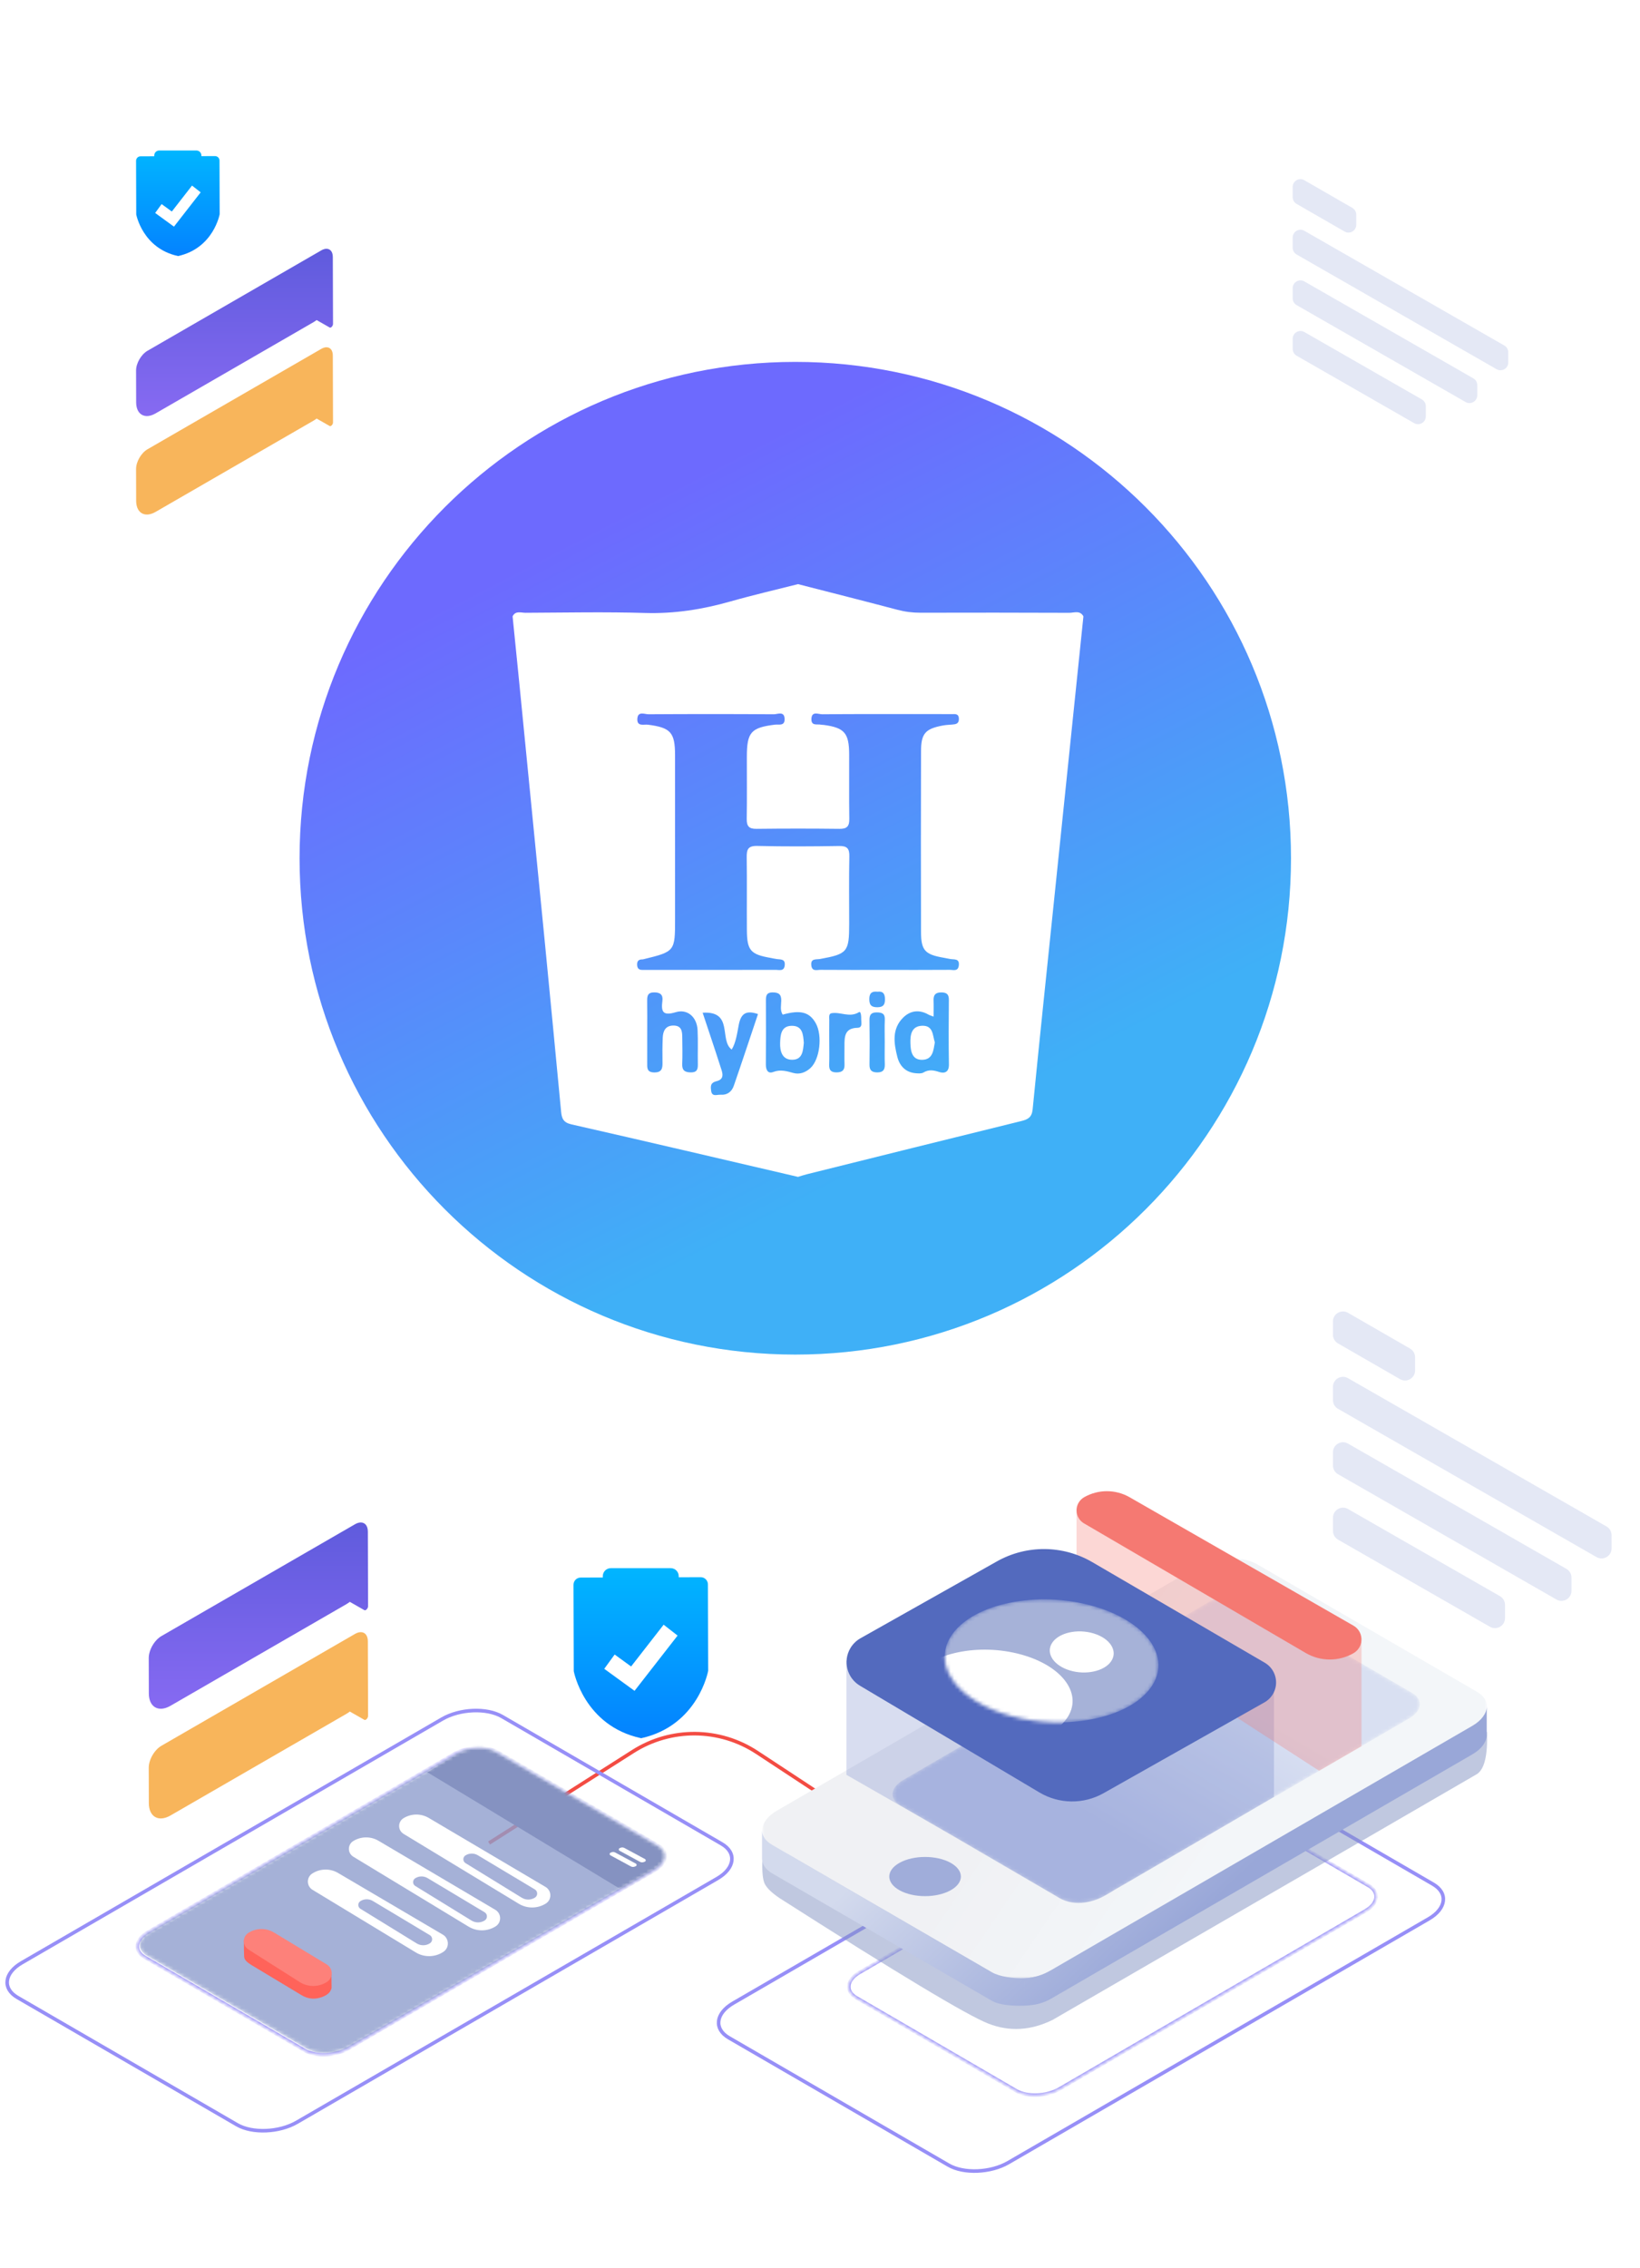 <svg width="458" height="633" viewBox="0 0 458 633" fill="none" xmlns="http://www.w3.org/2000/svg">
<rect width="458" height="633" fill="white"/>
<g opacity="0.403">
<path opacity="0.403" fill-rule="evenodd" clip-rule="evenodd" d="M395.189 378.794L395.191 382.462C395.191 384.622 392.853 385.976 390.979 384.895L373.651 374.914C372.782 374.412 372.245 373.485 372.245 372.48L372.244 368.813C372.244 366.651 374.583 365.3 376.455 366.379L393.783 376.361C394.653 376.862 395.189 377.791 395.189 378.794Z" fill="#5B72C6"/>
<path opacity="0.403" fill-rule="evenodd" clip-rule="evenodd" d="M450.061 428.445L450.062 432.121C450.062 434.279 447.729 435.632 445.855 434.558L373.662 393.172C372.788 392.671 372.248 391.742 372.248 390.736L372.247 387.06C372.247 384.901 374.58 383.549 376.454 384.623L448.65 426.01C449.522 426.509 450.061 427.439 450.061 428.445Z" fill="#5B72C6"/>
<path opacity="0.403" fill-rule="evenodd" clip-rule="evenodd" d="M420.305 447.896V451.572C420.306 453.73 417.972 455.083 416.1 454.009L373.67 429.686C372.797 429.185 372.257 428.256 372.257 427.25V423.574C372.256 421.416 374.589 420.063 376.462 421.136L418.893 445.461C419.766 445.96 420.304 446.891 420.305 447.896Z" fill="#5B72C6"/>
<path opacity="0.403" fill-rule="evenodd" clip-rule="evenodd" d="M438.87 440.285L438.872 443.961C438.872 446.119 436.539 447.472 434.665 446.397L373.665 411.429C372.792 410.928 372.254 409.999 372.254 408.993L372.253 405.317C372.253 403.159 374.586 401.806 376.458 402.88L437.46 437.849C438.331 438.349 438.87 439.279 438.87 440.285Z" fill="#5B72C6"/>
</g>
<path fill-rule="evenodd" clip-rule="evenodd" d="M264.884 604.241L203.555 568.706C199.293 566.237 199.833 561.883 204.754 559.032L322.179 490.995C327.101 488.144 334.614 487.831 338.877 490.3L400.205 525.835C404.466 528.304 403.927 532.657 399.006 535.509L281.581 603.547C276.66 606.398 269.147 606.711 264.884 604.241Z" stroke="#978FF7"/>
<mask id="mask0" mask-type="alpha" maskUnits="userSpaceOnUse" x="237" y="499" width="148" height="86">
<path d="M283.757 583.489L239.134 557.535C236.033 555.732 236.426 552.552 240.006 550.469L325.445 500.777C329.025 498.695 334.492 498.466 337.593 500.27L382.216 526.224C385.316 528.027 384.924 531.206 381.344 533.289L295.905 582.982C292.325 585.064 286.858 585.293 283.757 583.489Z" fill="white"/>
</mask>
<g mask="url(#mask0)">
<path d="M283.757 583.489L239.134 557.535C236.033 555.732 236.426 552.552 240.006 550.469L325.445 500.777C329.025 498.695 334.492 498.466 337.593 500.27L382.216 526.224C385.316 528.027 384.924 531.206 381.344 533.289L295.905 582.982C292.325 585.064 286.858 585.293 283.757 583.489Z" stroke="#978FF7"/>
<path fill-rule="evenodd" clip-rule="evenodd" d="M239.368 580.723L239.368 580.723C243.081 582.753 249.183 582.753 252.897 580.723C256.36 578.83 256.36 576.004 252.897 574.11C249.183 572.079 243.081 572.079 239.368 574.11C235.905 576.004 235.905 578.83 239.368 580.723Z" stroke="#978FF7"/>
</g>
<path d="M136.58 514.353L176.781 488.805C187.371 482.076 200.922 482.182 211.405 489.076L240.588 508.269" stroke="#F34C43"/>
<g filter="url(#filter0_f)">
<path fill-rule="evenodd" clip-rule="evenodd" d="M415.266 483.344C415.512 490.066 414.5 494.035 412.23 495.252C409.314 496.971 369.894 519.791 293.968 563.711C287.886 566.705 281.898 567.05 276.003 564.747C270.108 562.444 250.666 550.765 217.676 529.711C215.518 528.24 214.149 526.918 213.571 525.745C212.993 524.571 212.775 522.25 212.917 518.779L400.558 483.685L415.266 483.344Z" fill="#8292C2" fill-opacity="0.5"/>
</g>
<path fill-rule="evenodd" clip-rule="evenodd" d="M170.572 437.646C169.338 437.646 168.34 438.645 168.34 439.878V440.249L162.163 440.268C161.052 440.271 160.155 441.175 160.158 442.286L160.232 466.391C160.232 466.391 163.067 481.678 179.061 485.105C195.033 481.579 197.774 466.276 197.774 466.276L197.7 442.17C197.696 441.06 196.793 440.162 195.684 440.165L189.544 440.184V439.878C189.544 438.645 188.546 437.646 187.312 437.646H170.572Z" fill="url(#paint0_linear)"/>
<path fill-rule="evenodd" clip-rule="evenodd" d="M177.207 471.883L168.749 465.738L171.652 461.744L176.247 465.083L185.332 453.424L189.226 456.459L177.207 471.883Z" fill="white"/>
<path fill-rule="evenodd" clip-rule="evenodd" d="M99.149 455.993L45.097 487.202C43.123 488.341 41.531 491.095 41.54 493.364L41.567 503.223C41.577 507.045 44.286 508.588 47.611 506.668L65.431 496.381L78.198 489.008L96.755 478.296C97.075 478.112 97.386 477.893 97.69 477.658L101.753 479.973C101.876 480.044 102.027 480.019 102.177 479.933C102.489 479.754 102.791 479.301 102.79 478.88L102.76 467.894L102.757 467.119L102.73 458.035C102.725 456.428 101.923 455.502 100.755 455.502C100.271 455.502 99.727 455.66 99.149 455.993Z" fill="#F8B55B"/>
<path fill-rule="evenodd" clip-rule="evenodd" d="M99.148 425.383L45.097 456.589C43.123 457.73 41.531 460.482 41.54 462.751L41.566 472.612C41.577 476.433 44.286 477.976 47.611 476.057L65.43 465.769L78.198 458.398L96.754 447.684C97.075 447.499 97.386 447.28 97.689 447.046L101.753 449.361C101.875 449.433 102.027 449.409 102.176 449.322C102.489 449.141 102.791 448.689 102.79 448.268L102.759 437.284L102.757 436.509L102.73 427.422C102.725 425.816 101.923 424.892 100.754 424.892C100.272 424.892 99.726 425.05 99.148 425.383Z" fill="url(#paint1_linear)"/>
<path fill-rule="evenodd" clip-rule="evenodd" d="M66.204 592.982L4.875 557.447C0.613 554.978 1.153 550.624 6.074 547.773L123.499 479.736C128.421 476.885 135.934 476.572 140.197 479.041L201.525 514.577C205.786 517.045 205.247 521.398 200.326 524.251L82.901 592.288C77.98 595.139 70.467 595.452 66.204 592.982Z" stroke="#978FF7"/>
<mask id="mask1" mask-type="alpha" maskUnits="userSpaceOnUse" x="38" y="487" width="148" height="87">
<path d="M85.076 572.23L40.454 546.277C37.353 544.474 37.746 541.294 41.326 539.211L126.764 489.519C130.345 487.437 135.812 487.208 138.913 489.011L183.536 514.965C186.636 516.769 186.244 519.948 182.663 522.031L97.225 571.723C93.644 573.806 88.178 574.034 85.076 572.23Z" fill="white"/>
</mask>
<g mask="url(#mask1)">
<path d="M85.076 572.23L40.454 546.277C37.353 544.474 37.746 541.294 41.326 539.211L126.764 489.519C130.345 487.437 135.812 487.208 138.913 489.011L183.536 514.965C186.636 516.769 186.244 519.948 182.663 522.031L97.225 571.723C93.644 573.806 88.178 574.034 85.076 572.23Z" stroke="#978FF7"/>
<mask id="mask2" mask-type="alpha" maskUnits="userSpaceOnUse" x="38" y="487" width="149" height="87">
<path d="M85.703 571.825L41.08 545.872C37.979 544.069 38.372 540.889 41.953 538.806L127.391 489.114C130.972 487.032 136.439 486.803 139.54 488.606L184.162 514.561C187.263 516.364 186.871 519.543 183.29 521.626L97.852 571.319C94.271 573.401 88.805 573.629 85.703 571.825Z" fill="white"/>
</mask>
<g mask="url(#mask2)">
<path opacity="0.8" d="M85.703 571.825L41.08 545.872C37.979 544.069 38.372 540.889 41.953 538.806L127.391 489.114C130.972 487.032 136.439 486.803 139.54 488.606L184.162 514.561C187.263 516.364 186.871 519.543 183.29 521.626L97.852 571.319C94.271 573.401 88.805 573.629 85.703 571.825Z" fill="#8F9DCD"/>
<path fill-rule="evenodd" clip-rule="evenodd" d="M190.125 518.936L133.203 486.115L119.343 494.599L173.877 527.57L190.125 518.936Z" fill="#8592C1"/>
<path fill-rule="evenodd" clip-rule="evenodd" d="M174.385 515.735L180.124 518.828C180.32 518.933 180.394 519.179 180.288 519.375C180.241 519.462 180.163 519.529 180.07 519.563L179.759 519.676C179.416 519.8 179.037 519.771 178.717 519.598L173.019 516.507C172.822 516.4 172.749 516.154 172.856 515.956C172.901 515.874 172.973 515.809 173.06 515.774L173.3 515.676C173.653 515.533 174.05 515.555 174.385 515.735Z" fill="white"/>
<path fill-rule="evenodd" clip-rule="evenodd" d="M171.834 517.011L177.573 520.103C177.77 520.209 177.843 520.454 177.737 520.65C177.69 520.738 177.612 520.805 177.519 520.839L177.208 520.951C176.866 521.075 176.486 521.047 176.166 520.873L170.468 517.782C170.271 517.676 170.198 517.429 170.305 517.232C170.35 517.149 170.422 517.085 170.509 517.049L170.75 516.952C171.102 516.809 171.5 516.83 171.834 517.011Z" fill="white"/>
</g>
<path fill-rule="evenodd" clip-rule="evenodd" d="M105.719 513.733L138.342 533.001C139.628 533.76 140.055 535.419 139.295 536.705C139.076 537.077 138.77 537.39 138.405 537.62C136.1 539.068 133.175 539.091 130.847 537.679L98.656 518.166C97.451 517.435 97.066 515.866 97.797 514.661C98.004 514.319 98.289 514.031 98.628 513.819C100.79 512.47 103.524 512.436 105.719 513.733Z" fill="white"/>
<path fill-rule="evenodd" clip-rule="evenodd" d="M94.409 522.707L123.681 539.931C125.03 540.725 125.479 542.461 124.686 543.809C124.466 544.183 124.163 544.501 123.801 544.739C121.478 546.266 118.485 546.321 116.107 544.881L87.265 527.405C86.001 526.639 85.597 524.994 86.363 523.73C86.571 523.387 86.852 523.096 87.188 522.877C89.367 521.452 92.165 521.387 94.409 522.707Z" fill="white"/>
<path fill-rule="evenodd" clip-rule="evenodd" d="M68.108 541.413C68.101 543.595 68.126 545.172 68.181 546.144C68.303 546.792 68.516 547.358 70.319 548.465C71.522 549.202 76.153 551.986 84.212 556.815C85.865 557.813 87.613 558.039 89.454 557.492C91.294 556.946 92.344 556.046 92.603 554.792L92.558 550.987L76.683 543.509L68.108 541.413Z" fill="#FF635A"/>
<path fill-rule="evenodd" clip-rule="evenodd" d="M76.526 539.332L91.255 548.238C92.611 549.058 93.046 550.823 92.226 552.179C92.004 552.545 91.704 552.857 91.346 553.092C89.032 554.614 86.041 554.639 83.702 553.155L69.362 544.06C68.086 543.25 67.707 541.559 68.517 540.283C68.726 539.953 69.004 539.671 69.331 539.458C71.506 538.036 74.303 537.987 76.526 539.332Z" fill="#FD817A"/>
<path fill-rule="evenodd" clip-rule="evenodd" d="M104.112 530.523L120.027 540.055C120.664 540.437 120.871 541.262 120.49 541.898C120.382 542.077 120.235 542.229 120.059 542.341C118.936 543.056 117.504 543.067 116.371 542.37L100.666 532.716C100.07 532.35 99.883 531.569 100.25 530.973C100.351 530.808 100.489 530.669 100.652 530.566C101.705 529.899 103.043 529.883 104.112 530.523Z" fill="#A6B1D8"/>
<path fill-rule="evenodd" clip-rule="evenodd" d="M119.417 524.146L135.333 533.678C135.969 534.059 136.176 534.884 135.795 535.521C135.688 535.7 135.54 535.851 135.364 535.964C134.242 536.678 132.81 536.69 131.677 535.993L115.971 526.339C115.375 525.972 115.189 525.192 115.555 524.595C115.657 524.431 115.794 524.292 115.957 524.188C117.01 523.522 118.348 523.505 119.417 524.146Z" fill="#A6B1D8"/>
<path fill-rule="evenodd" clip-rule="evenodd" d="M119.748 507.355L152.372 526.623C153.658 527.383 154.085 529.041 153.325 530.328C153.106 530.699 152.8 531.013 152.435 531.243C150.129 532.69 147.205 532.713 144.877 531.302L112.686 511.788C111.481 511.058 111.096 509.489 111.827 508.284C112.034 507.942 112.319 507.653 112.658 507.442C114.82 506.092 117.554 506.059 119.748 507.355Z" fill="white"/>
<path fill-rule="evenodd" clip-rule="evenodd" d="M133.448 517.769L149.363 527.301C150 527.682 150.206 528.507 149.825 529.144C149.718 529.323 149.57 529.474 149.394 529.587C148.272 530.301 146.84 530.313 145.707 529.616L130.002 519.962C129.405 519.595 129.219 518.815 129.586 518.218C129.687 518.054 129.824 517.915 129.987 517.811C131.04 517.145 132.379 517.129 133.448 517.769Z" fill="#A6B1D8"/>
<path fill-rule="evenodd" clip-rule="evenodd" d="M40.688 569.465L40.688 569.465C44.4 571.495 50.502 571.495 54.217 569.465C57.68 567.572 57.68 564.746 54.217 562.851C50.502 560.821 44.4 560.821 40.688 562.851C37.225 564.746 37.225 567.572 40.688 569.465Z" stroke="#978FF7"/>
</g>
<mask id="mask3" mask-type="alpha" maskUnits="userSpaceOnUse" x="212" y="434" width="204" height="119">
<path d="M212.892 434.902H415.292V552.21H212.892V434.902Z" fill="white"/>
</mask>
<g mask="url(#mask3)">
<path fill-rule="evenodd" clip-rule="evenodd" d="M277.096 550.543L215.767 514.998C211.505 512.528 212.045 508.173 216.966 505.321L334.392 437.263C339.313 434.411 346.827 434.098 351.089 436.568L412.417 472.114C416.679 474.584 416.14 478.938 411.218 481.791L293.793 549.849C288.872 552.701 281.359 553.014 277.096 550.543Z" fill="url(#paint2_linear)"/>
<mask id="mask4" mask-type="alpha" maskUnits="userSpaceOnUse" x="249" y="445" width="148" height="87">
<path d="M295.968 529.785L251.346 503.824C248.245 502.02 248.638 498.839 252.218 496.756L337.656 447.049C341.237 444.966 346.704 444.737 349.805 446.541L394.428 472.503C397.528 474.307 397.136 477.487 393.555 479.571L308.117 529.278C304.536 531.361 299.07 531.589 295.968 529.785Z" fill="white"/>
</mask>
<g mask="url(#mask4)">
<path d="M295.968 529.785L251.346 503.824C248.245 502.02 248.638 498.839 252.218 496.756L337.656 447.049C341.237 444.966 346.704 444.737 349.805 446.541L394.428 472.503C397.528 474.307 397.136 477.487 393.555 479.571L308.117 529.278C304.536 531.361 299.07 531.589 295.968 529.785Z" fill="url(#paint3_linear)"/>
</g>
</g>
<path d="M286.015 557.898L286.058 552.08C289.107 551.964 291.225 551.172 293.706 549.736L411.132 481.677C413.777 480.144 415.152 478.178 415.199 476.303V483.982C415.289 485.94 413.909 488.028 411.132 489.638L293.706 557.697C291.225 559.134 289.05 559.633 286.001 559.75L286.015 557.898L286.002 559.747C283.002 559.863 279.123 559.616 277.009 558.392L215.68 522.846C213.792 521.751 212.85 520.286 212.811 518.747V510.864C212.88 512.375 213.824 513.808 215.68 514.884L277.009 550.429C279.123 551.655 283.056 552.193 286.056 552.079L286.015 557.898ZM415.199 476.303C415.201 476.235 415.201 476.167 415.199 476.1V476.303Z" fill="url(#paint4_linear)"/>
<path fill-rule="evenodd" clip-rule="evenodd" d="M251.274 527.578C247.369 525.443 247.369 521.98 251.274 519.843C255.177 517.708 261.51 517.708 265.415 519.843C269.32 521.98 269.32 525.443 265.415 527.578C261.51 529.713 255.177 529.713 251.274 527.578Z" fill="#A0ADDA"/>
<path opacity="0.23" fill-rule="evenodd" clip-rule="evenodd" d="M355.777 469.061V501.469L316.691 524.276C314.177 525.728 312.382 526.759 311.305 527.37C304.37 532.039 299.228 532 295.01 529.18C291.139 526.904 281.645 521.366 266.528 512.566L236.386 495.33V463.516L262.188 453.182L284.814 439.441L316.691 448.01L338.12 456.616L355.777 469.061Z" fill="#536ABE"/>
<path opacity="0.3" fill-rule="evenodd" clip-rule="evenodd" d="M380.222 458.148V487.347L368.391 494.189L300.64 450.39V421.976L311.021 416.987L364.988 450.39L380.222 458.148Z" fill="#F57972"/>
<path fill-rule="evenodd" clip-rule="evenodd" d="M315.481 417.859L377.994 453.701C380.112 454.916 380.845 457.618 379.63 459.737C379.24 460.417 378.676 460.982 377.995 461.372C373.86 463.746 368.771 463.726 364.653 461.321L302.736 425.149C300.724 423.974 300.045 421.39 301.221 419.378C301.595 418.737 302.132 418.207 302.776 417.84C306.716 415.597 311.548 415.604 315.481 417.859Z" fill="#F57972"/>
<path fill-rule="evenodd" clip-rule="evenodd" d="M305.026 435.956L353.205 464.033C356.248 465.806 357.278 469.71 355.504 472.753C354.934 473.732 354.114 474.541 353.127 475.097L308.183 500.449C302.612 503.591 295.786 503.514 290.287 500.246L240.156 470.45C236.523 468.29 235.328 463.594 237.488 459.961C238.172 458.81 239.146 457.859 240.312 457.203L278.399 435.758C286.681 431.095 296.814 431.17 305.026 435.956Z" fill="#536ABE"/>
<mask id="mask5" mask-type="alpha" maskUnits="userSpaceOnUse" x="263" y="446" width="61" height="35">
<path d="M266.006 455.992C262.829 460.381 263.242 465.223 266.508 469.467L266.494 469.487C269.546 473.467 275.102 476.926 282.507 478.939C289.91 480.954 297.832 481.159 304.709 479.853C312.03 478.49 318.166 475.426 321.344 471.035C327.505 462.525 320.106 452.246 304.835 448.095C289.563 443.943 272.169 447.48 266.006 455.992Z" fill="white"/>
</mask>
<g mask="url(#mask5)">
<path d="M266.006 455.992C262.829 460.381 263.242 465.223 266.508 469.467L266.494 469.487C269.546 473.467 275.102 476.926 282.507 478.939C289.91 480.954 297.832 481.159 304.709 479.853C312.03 478.49 318.166 475.426 321.344 471.035C327.505 462.525 320.106 452.246 304.835 448.095C289.563 443.943 272.169 447.48 266.006 455.992Z" fill="#A6B2D8"/>
<path fill-rule="evenodd" clip-rule="evenodd" d="M255.301 467.906C252.856 471.331 253.174 475.11 255.687 478.422L255.675 478.437C258.023 481.543 262.298 484.243 267.994 485.814C273.69 487.386 279.784 487.546 285.075 486.527C290.706 485.463 295.426 483.072 297.872 479.645C302.611 473.004 296.92 464.982 285.171 461.742C273.422 458.502 260.041 461.263 255.301 467.906Z" fill="white"/>
<path fill-rule="evenodd" clip-rule="evenodd" d="M293.816 458.508C292.866 459.976 292.989 461.595 293.966 463.014L293.962 463.021C294.875 464.352 296.537 465.509 298.753 466.183C300.967 466.857 303.337 466.925 305.395 466.488C307.585 466.032 309.421 465.008 310.372 463.539C312.215 460.693 310.001 457.255 305.432 455.866C300.863 454.478 295.66 455.661 293.816 458.508Z" fill="white"/>
</g>
<path d="M222.098 378.039C298.555 378.039 360.536 316.022 360.536 239.52C360.536 163.017 298.555 101 222.098 101C145.641 101 83.661 163.017 83.661 239.52C83.661 316.022 145.641 378.039 222.098 378.039Z" fill="url(#paint5_linear)"/>
<path d="M298.609 171.024C284.765 170.963 270.921 170.972 257.078 171.001C254.855 171.007 252.716 170.734 250.559 170.163C241.34 167.725 232.093 165.393 222.858 163.023C216.579 164.618 210.259 166.07 204.03 167.845C196.216 170.074 188.362 171.311 180.172 171.069C169.037 170.739 157.883 170.964 146.738 171.018C145.51 171.023 143.97 170.354 143.151 172.015C143.788 178.353 144.436 184.69 145.062 191.029C147.425 214.929 149.792 238.825 152.131 262.727C153.683 278.579 155.197 294.436 156.704 310.295C156.879 312.147 157.348 313.285 159.564 313.788C180.684 318.58 201.764 323.537 222.858 328.446C223.68 328.199 224.494 327.919 225.327 327.712C245.291 322.746 265.253 317.767 285.234 312.863C287.12 312.401 288.166 311.792 288.384 309.598C290.247 290.683 292.241 271.783 294.198 252.878C296.986 225.923 299.776 198.969 302.565 172.015C301.615 170.254 299.944 171.029 298.609 171.024ZM194.883 297.011C194.912 298.454 194.626 299.317 192.9 299.288C191.216 299.262 190.45 298.705 190.525 296.924C190.626 294.481 190.564 292.031 190.538 289.584C190.522 287.929 190.424 286.256 188.158 286.211C185.938 286.169 185.17 287.625 185.086 289.53C184.983 291.85 184.967 294.176 185.015 296.499C185.05 298.172 184.826 299.332 182.688 299.298C180.595 299.264 180.733 297.971 180.743 296.583C180.757 293.77 180.747 290.955 180.747 288.14C180.748 285.204 180.778 282.265 180.733 279.329C180.714 277.95 180.887 276.972 182.654 276.956C184.395 276.94 185.206 277.621 184.985 279.338C184.59 282.353 185.111 283.577 188.693 282.493C192.03 281.482 194.635 283.886 194.812 287.469C194.973 290.642 194.818 293.831 194.883 297.011ZM204.923 303.034C204.36 304.666 203.083 305.664 201.249 305.522C200.287 305.448 198.835 306.191 198.608 304.462C198.457 303.297 198.269 302.189 200.114 301.74C202.629 301.129 201.646 299.091 201.147 297.526C199.59 292.652 197.943 287.807 196.226 282.634C204.934 282.082 200.766 290.275 204.342 292.911C205.481 291.043 205.851 288.483 206.302 286.074C206.895 282.916 208.302 281.842 211.683 283.009C209.446 289.661 207.232 296.366 204.923 303.034ZM226.342 298.063C224.995 299.303 223.315 299.922 221.599 299.458C219.689 298.939 217.978 298.4 215.933 299.174C214.435 299.74 213.869 298.588 213.882 297.069C213.933 291.188 213.912 285.306 213.896 279.423C213.893 278.118 213.879 276.984 215.724 276.963C217.399 276.948 218.215 277.463 218.18 279.266C218.155 280.562 217.799 281.941 218.578 283.169C223.536 281.764 226.101 282.445 227.844 285.612C229.733 289.053 228.944 295.67 226.342 298.063ZM239.441 286.845C235.838 286.921 235.821 289.385 235.836 291.948C235.847 293.656 235.79 295.367 235.847 297.074C235.898 298.615 235.269 299.26 233.697 299.284C232.117 299.309 231.507 298.708 231.564 297.134C231.642 294.94 231.582 292.742 231.582 290.542C231.582 288.59 231.566 286.635 231.592 284.684C231.6 283.988 231.37 282.928 232.192 282.776C234.696 282.316 237.244 284.105 239.873 282.484C240.484 282.108 240.518 283.803 240.514 284.575C240.511 285.457 240.94 286.811 239.441 286.845ZM247.078 290.812C247.078 292.886 247.026 294.959 247.095 297.03C247.146 298.541 246.619 299.293 245.019 299.288C243.521 299.283 242.798 298.761 242.822 297.149C242.885 293.005 242.885 288.859 242.818 284.715C242.795 283.179 243.288 282.528 244.9 282.545C246.393 282.562 247.172 282.938 247.099 284.596C247.01 286.666 247.078 288.741 247.078 290.812ZM245.067 281.103C243.302 281.132 242.744 280.443 242.769 278.741C242.794 277.079 243.57 276.607 245.044 276.771C246.649 276.567 247.141 277.374 247.143 278.893C247.144 280.391 246.684 281.076 245.067 281.103ZM262.235 299.161C260.664 298.644 259.365 298.445 257.882 299.32C257.317 299.653 256.448 299.579 255.729 299.519C252.917 299.284 251.246 297.49 250.604 294.98C249.62 291.143 249.028 287.136 252.244 283.974C254.241 282.011 256.75 281.689 259.307 283.167C259.609 283.34 259.961 283.424 260.727 283.718C260.727 281.893 260.769 280.559 260.716 279.228C260.656 277.73 261.186 276.978 262.81 276.967C264.346 276.955 265.005 277.457 264.99 279.077C264.93 285.066 264.894 291.055 265.005 297.044C265.046 299.279 263.734 299.651 262.235 299.161ZM267.768 269.44C267.557 271.198 266.182 270.656 265.21 270.663C259.073 270.709 252.939 270.686 246.801 270.686C240.91 270.686 235.018 270.71 229.128 270.663C228.156 270.656 226.782 271.197 226.574 269.439C226.336 267.398 227.918 267.835 229.012 267.635C236.68 266.24 237.146 265.684 237.148 257.811C237.15 251.548 237.063 245.282 237.194 239.021C237.24 236.788 236.569 236.066 234.298 236.105C226.691 236.232 219.076 236.27 211.472 236.086C208.815 236.023 208.502 237.156 208.533 239.338C208.63 246.091 208.532 252.847 208.58 259.601C208.622 265.256 209.622 266.368 215.21 267.334C215.815 267.439 216.412 267.602 217.019 267.668C218.112 267.787 219.326 267.66 219.152 269.388C218.972 271.158 217.621 270.665 216.64 270.667C204.611 270.698 192.584 270.687 180.557 270.687C180.188 270.687 179.821 270.665 179.452 270.681C178.365 270.723 177.921 270.193 177.929 269.125C177.935 268.202 178.367 267.787 179.246 267.755C179.369 267.75 179.495 267.756 179.612 267.727C188.523 265.55 188.523 265.55 188.523 256.398C188.523 241.17 188.533 225.943 188.519 210.716C188.51 204.389 187.268 203.062 180.961 202.249C179.811 202.1 177.869 202.853 177.989 200.611C178.112 198.373 180.015 199.343 181.107 199.336C192.766 199.263 204.426 199.262 216.084 199.34C217.151 199.348 219.084 198.329 219.119 200.709C219.147 202.693 217.473 202.106 216.398 202.24C209.715 203.078 208.58 204.346 208.57 211.213C208.561 216.986 208.632 222.758 208.537 228.528C208.505 230.568 209.159 231.342 211.264 231.316C218.995 231.225 226.729 231.224 234.46 231.316C236.573 231.342 237.213 230.555 237.181 228.523C237.088 222.506 237.175 216.487 237.143 210.471C237.111 204.554 235.809 203.089 230.046 202.313C229.803 202.281 229.55 202.304 229.312 202.25C228.247 202.01 226.561 202.688 226.599 200.703C226.642 198.327 228.57 199.35 229.638 199.341C238.72 199.253 247.802 199.289 256.883 199.289C259.83 199.289 262.776 199.274 265.721 199.303C266.639 199.31 267.758 199.036 267.787 200.614C267.813 202.045 266.878 202.131 265.857 202.214C265.001 202.282 264.137 202.317 263.297 202.476C258.443 203.381 257.228 204.69 257.216 209.599C257.165 226.423 257.171 243.247 257.211 260.071C257.223 265.24 258.314 266.388 263.527 267.287C264.133 267.39 264.732 267.512 265.334 267.633C266.427 267.852 268.011 267.402 267.768 269.44Z" fill="white"/>
<path d="M257.495 286.27C254.465 286.386 254.193 288.943 254.249 291.08C254.305 293.197 254.605 295.889 257.646 295.773C260.532 295.661 260.681 293.101 261.071 290.916C260.428 288.917 260.657 286.151 257.495 286.27Z" fill="white"/>
<path d="M221.108 286.285C218.08 286.318 217.935 288.915 217.864 291.064C217.791 293.35 218.417 295.774 221.243 295.762C224.188 295.746 224.256 293.159 224.482 291.031C224.302 288.69 224.121 286.25 221.108 286.285Z" fill="white"/>
<g opacity="0.403">
<path opacity="0.403" fill-rule="evenodd" clip-rule="evenodd" d="M378.753 59.899L378.754 62.737C378.754 64.409 376.946 65.456 375.496 64.62L362.088 56.897C361.416 56.509 361.001 55.791 361.001 55.014L361 52.176C361 50.504 362.81 49.459 364.259 50.294L377.665 58.017C378.338 58.404 378.753 59.123 378.753 59.899Z" fill="#5B72C6"/>
<path opacity="0.403" fill-rule="evenodd" clip-rule="evenodd" d="M421.208 98.315L421.209 101.159C421.209 102.828 419.404 103.875 417.955 103.045L362.097 71.023C361.421 70.635 361.004 69.917 361.004 69.138L361.003 66.294C361.003 64.624 362.808 63.578 364.257 64.408L420.117 96.431C420.792 96.817 421.208 97.536 421.208 98.315Z" fill="#5B72C6"/>
<path opacity="0.403" fill-rule="evenodd" clip-rule="evenodd" d="M398.186 113.364V116.208C398.187 117.878 396.381 118.925 394.932 118.094L362.104 99.275C361.428 98.887 361.01 98.169 361.01 97.39V94.546C361.009 92.876 362.814 91.829 364.264 92.66L397.093 111.48C397.768 111.866 398.185 112.587 398.186 113.364Z" fill="#5B72C6"/>
<path opacity="0.403" fill-rule="evenodd" clip-rule="evenodd" d="M412.55 107.476L412.551 110.32C412.551 111.989 410.746 113.036 409.296 112.205L362.099 85.149C361.424 84.761 361.008 84.043 361.008 83.264L361.007 80.42C361.007 78.75 362.812 77.703 364.26 78.534L411.458 105.591C412.133 105.978 412.55 106.697 412.55 107.476Z" fill="#5B72C6"/>
</g>
<path fill-rule="evenodd" clip-rule="evenodd" d="M44.464 42C43.699 42 43.079 42.62 43.079 43.386V43.616L39.245 43.628C38.555 43.629 37.998 44.191 38 44.88L38.046 59.843C38.046 59.843 39.806 69.331 49.734 71.459C59.648 69.27 61.349 59.772 61.349 59.772L61.303 44.808C61.301 44.119 60.74 43.562 60.052 43.564L56.241 43.575V43.386C56.241 42.62 55.621 42 54.855 42H44.464Z" fill="url(#paint6_linear)"/>
<path fill-rule="evenodd" clip-rule="evenodd" d="M48.583 63.252L43.333 59.437L45.135 56.958L47.987 59.031L53.626 51.794L56.043 53.677L48.583 63.252Z" fill="white"/>
<path fill-rule="evenodd" clip-rule="evenodd" d="M89.73 97.357L41.195 125.381C39.422 126.404 37.992 128.877 38 130.914L38.024 139.768C38.033 143.199 40.466 144.585 43.452 142.861L59.453 133.623L70.917 127.003L87.58 117.384C87.868 117.219 88.147 117.022 88.42 116.811L92.069 118.89C92.179 118.954 92.315 118.931 92.449 118.854C92.73 118.693 93.001 118.286 93 117.908L92.972 108.044L92.97 107.347L92.946 99.191C92.942 97.748 92.221 96.916 91.172 96.916C90.738 96.916 90.249 97.058 89.73 97.357Z" fill="#F8B55B"/>
<path fill-rule="evenodd" clip-rule="evenodd" d="M89.73 69.871L41.194 97.893C39.421 98.917 37.992 101.388 38 103.426L38.024 112.28C38.033 115.711 40.466 117.097 43.452 115.373L59.453 106.135L70.917 99.517L87.58 89.896C87.868 89.73 88.147 89.533 88.42 89.324L92.069 91.402C92.179 91.466 92.315 91.445 92.449 91.367C92.73 91.204 93.001 90.799 93 90.421L92.972 80.557L92.97 79.861L92.946 71.702C92.941 70.26 92.221 69.43 91.172 69.43C90.739 69.43 90.249 69.572 89.73 69.871Z" fill="url(#paint7_linear)"/>
<defs>
<filter id="filter0_f" x="192.875" y="463.344" width="242.427" height="122.905" filterUnits="userSpaceOnUse" color-interpolation-filters="sRGB">
<feFlood flood-opacity="0" result="BackgroundImageFix"/>
<feBlend mode="normal" in="SourceGraphic" in2="BackgroundImageFix" result="shape"/>
<feGaussianBlur stdDeviation="10" result="effect1_foregroundBlur"/>
</filter>
<linearGradient id="paint0_linear" x1="178.966" y1="417.557" x2="178.966" y2="490.907" gradientUnits="userSpaceOnUse">
<stop stop-color="#00CBFF"/>
<stop offset="1" stop-color="#047CFF"/>
</linearGradient>
<linearGradient id="paint1_linear" x1="72.164" y1="403.301" x2="72.164" y2="509.322" gradientUnits="userSpaceOnUse">
<stop stop-color="#4F55D4"/>
<stop offset="1" stop-color="#9F73FF"/>
</linearGradient>
<linearGradient id="paint2_linear" x1="289.983" y1="484.904" x2="340.825" y2="519.466" gradientUnits="userSpaceOnUse">
<stop stop-color="#F0F1F4"/>
<stop offset="1" stop-color="#F3F6F9"/>
</linearGradient>
<linearGradient id="paint3_linear" x1="347.49" y1="473.663" x2="321.725" y2="517.31" gradientUnits="userSpaceOnUse">
<stop stop-color="#D9E0F2"/>
<stop offset="1" stop-color="#C0C9E9"/>
</linearGradient>
<linearGradient id="paint4_linear" x1="257.158" y1="507.601" x2="307.324" y2="560.638" gradientUnits="userSpaceOnUse">
<stop stop-color="#D3DAED"/>
<stop offset="1" stop-color="#99A7D8"/>
</linearGradient>
<linearGradient id="paint5_linear" x1="193.026" y1="133.137" x2="282.54" y2="305.411" gradientUnits="userSpaceOnUse">
<stop stop-color="#6D6AFE"/>
<stop offset="1" stop-color="#3FB0F7"/>
</linearGradient>
<linearGradient id="paint6_linear" x1="49.675" y1="29.53" x2="49.675" y2="75.061" gradientUnits="userSpaceOnUse">
<stop stop-color="#00CBFF"/>
<stop offset="1" stop-color="#047CFF"/>
</linearGradient>
<linearGradient id="paint7_linear" x1="65.499" y1="50.042" x2="65.499" y2="145.244" gradientUnits="userSpaceOnUse">
<stop stop-color="#4F55D4"/>
<stop offset="1" stop-color="#9F73FF"/>
</linearGradient>
</defs>
</svg>
